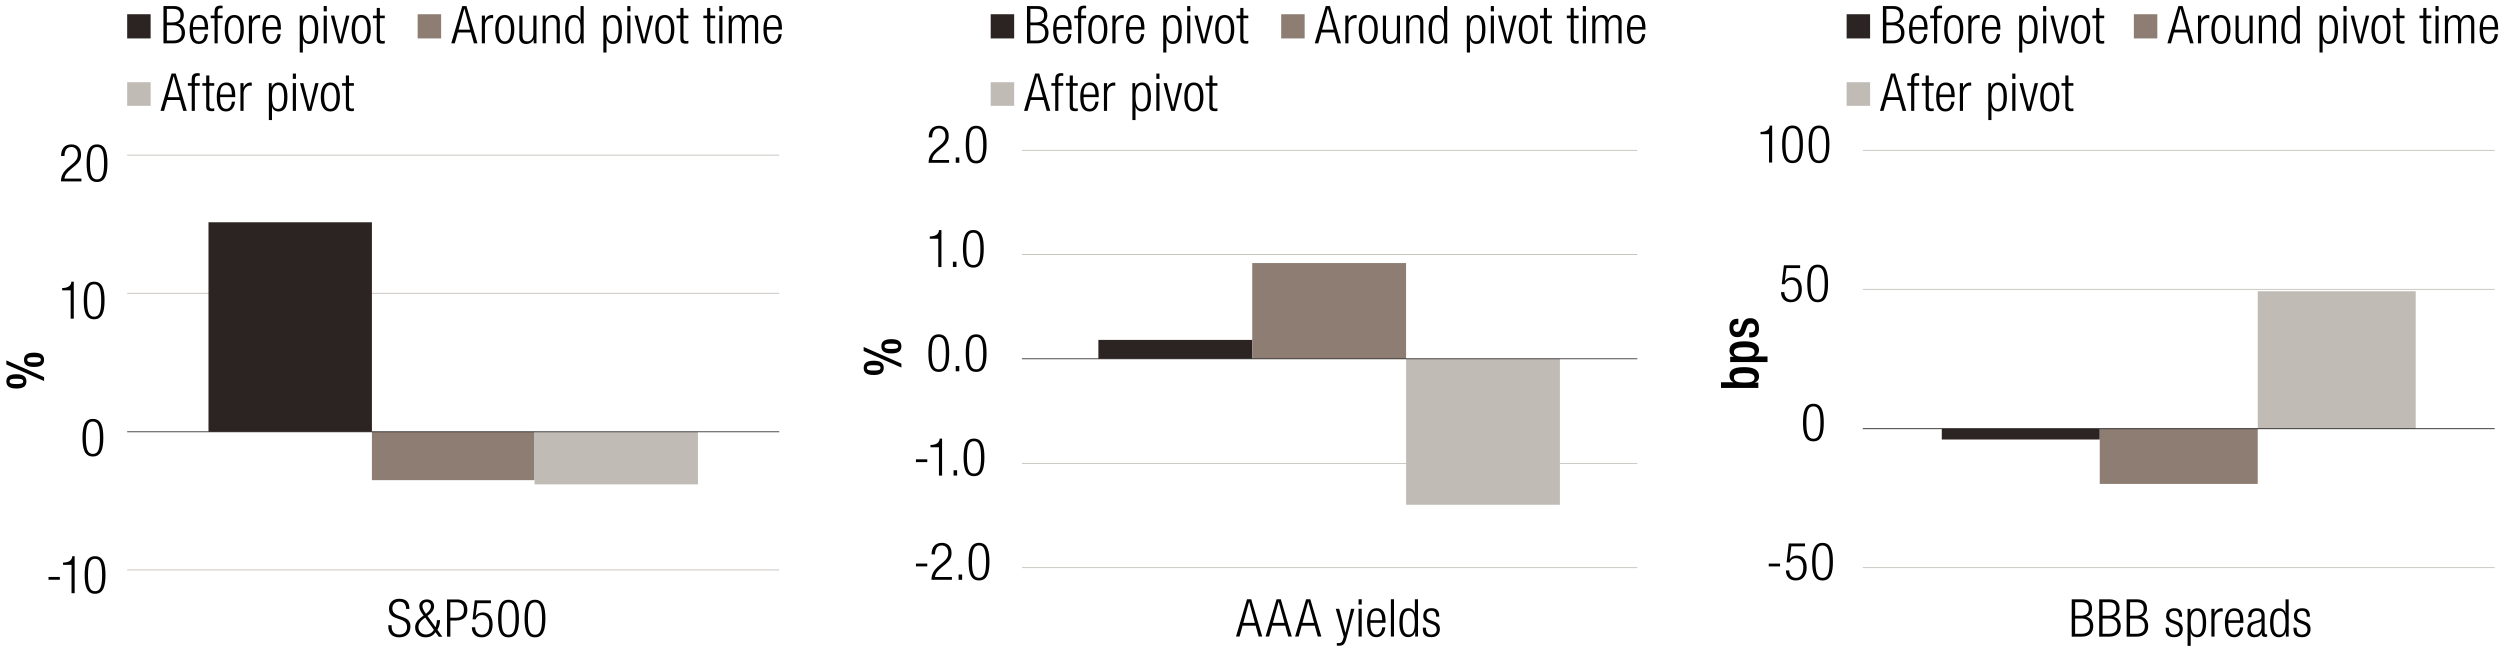 <?xml version="1.0" encoding="UTF-8"?>
<svg id="LEGEND_copy" data-name="LEGEND copy" xmlns="http://www.w3.org/2000/svg" viewBox="0 0 766.1 198.38">
  <defs>
    <style>
      .cls-1 {
        stroke: #231f20;
      }

      .cls-1, .cls-2 {
        fill: none;
        stroke-linejoin: round;
        stroke-width: .25px;
      }

      .cls-3 {
        fill: #010101;
      }

      .cls-3, .cls-4, .cls-5, .cls-6 {
        stroke-width: 0px;
      }

      .cls-4 {
        fill: #2c2423;
      }

      .cls-4, .cls-5, .cls-6 {
        fill-rule: evenodd;
      }

      .cls-5 {
        fill: #8d7d72;
      }

      .cls-6 {
        fill: #c0bbb5;
      }

      .cls-2 {
        stroke: #c0bbb5;
      }
    </style>
  </defs>
  <g>
    <g>
      <path class="cls-3" d="M18.34,176.8v.86h-3.47v-.86h3.47Z"/>
      <path class="cls-3" d="M21.91,173.1h-2.59v-.7c1.9-.02,2.75-.77,2.82-1.95h.74v11.33h-.96v-8.68Z"/>
      <path class="cls-3" d="M29.13,170.44c2.58,0,3.19,2.42,3.19,5.76s-.61,5.76-3.19,5.76-3.19-2.42-3.19-5.76.61-5.76,3.19-5.76ZM29.13,181.17c1.55,0,2.16-1.33,2.16-4.96s-.61-4.96-2.16-4.96-2.16,1.33-2.16,4.96.61,4.96,2.16,4.96Z"/>
    </g>
    <path class="cls-3" d="M28.47,128.37c2.58,0,3.19,2.42,3.19,5.76s-.61,5.76-3.19,5.76-3.19-2.42-3.19-5.76.61-5.76,3.19-5.76ZM28.47,139.1c1.55,0,2.16-1.33,2.16-4.96s-.61-4.96-2.16-4.96-2.16,1.33-2.16,4.96.61,4.96,2.16,4.96Z"/>
    <g>
      <path class="cls-3" d="M21.64,88.97h-2.59v-.7c1.9-.02,2.75-.77,2.82-1.95h.74v11.33h-.96v-8.68Z"/>
      <path class="cls-3" d="M28.85,86.32c2.58,0,3.19,2.42,3.19,5.76s-.61,5.76-3.19,5.76-3.19-2.42-3.19-5.76.61-5.76,3.19-5.76ZM28.85,97.04c1.55,0,2.16-1.33,2.16-4.96s-.61-4.96-2.16-4.96-2.16,1.33-2.16,4.96.61,4.96,2.16,4.96Z"/>
    </g>
    <g>
      <path class="cls-3" d="M18.71,47.8c.03-2.19,1.07-3.55,3.2-3.55,1.54,0,2.93.91,2.93,3.07,0,1.38-.42,2.29-1.87,3.49l-1.23,1.01c-1.18.98-1.81,1.71-1.98,2.9h5.19v.86h-6.27c0-1.87.85-3.09,2.37-4.37l1.22-1.02c1.14-.96,1.57-1.73,1.57-2.82,0-1.5-.83-2.32-2-2.32-1.3,0-2.02.86-2.08,2.75h-1.02Z"/>
      <path class="cls-3" d="M29.73,44.25c2.58,0,3.19,2.42,3.19,5.76s-.61,5.76-3.19,5.76-3.19-2.42-3.19-5.76.61-5.76,3.19-5.76ZM29.73,54.97c1.55,0,2.16-1.33,2.16-4.96s-.61-4.96-2.16-4.96-2.16,1.33-2.16,4.96.61,4.96,2.16,4.96Z"/>
    </g>
  </g>
  <g>
    <path class="cls-3" d="M124.45,186.62c0-1.41-.66-2.26-2.05-2.26s-2.16.91-2.16,2.05c0,3.41,5.54,1.54,5.54,5.55,0,2.21-1.38,3.35-3.46,3.35s-3.33-1.15-3.33-3.39v-.34h1.02v.43c0,1.46.77,2.43,2.27,2.43s2.46-.72,2.46-2.32c0-3.39-5.54-1.46-5.54-5.6,0-1.79,1.17-3.03,3.15-3.03,2.13,0,3.1,1.09,3.1,3.12h-1.02Z"/>
    <path class="cls-3" d="M133.45,193.73c-.64.96-1.63,1.58-3.04,1.58-1.97,0-3.2-1.34-3.2-3.03,0-1.2.61-2.14,1.65-2.95l.94-.72c-.82-1.07-1.31-1.92-1.31-2.82,0-1.38,1.07-2.11,2.34-2.11,1.33,0,2.19.85,2.19,2.11,0,.93-.38,1.79-2.02,2.95l2.47,3.46c.29-.7.4-1.46.42-2.16h.96c0,.99-.29,2.05-.8,2.96l1.5,2.11h-1.09l-1.01-1.39ZM130.28,189.26c-1.62,1.12-2.05,2.02-2.05,2.91,0,1.36,1.06,2.27,2.32,2.27.93,0,1.95-.56,2.4-1.44l-2.67-3.75ZM130.52,188.09c1.26-.96,1.54-1.7,1.54-2.32,0-.74-.56-1.28-1.3-1.28s-1.31.54-1.31,1.28c0,.61.43,1.46,1.07,2.32Z"/>
    <path class="cls-3" d="M136.98,183.69h3.09c2.21,0,3.14,1.3,3.14,3.23,0,1.76-.88,3.23-3.49,3.23h-1.71v4.96h-1.02v-11.43ZM138,189.29h1.74c1.36,0,2.43-.61,2.43-2.37s-.86-2.37-2.43-2.37h-1.74v4.74Z"/>
    <path class="cls-3" d="M150.44,183.98v.86h-4.19l-.5,3.95.03.03c.43-.83,1.36-1.15,2.19-1.15,1.74,0,2.99,1.23,2.99,3.75,0,2.27-1.14,3.89-3.36,3.89-1.76,0-3.01-1.1-3.01-3.09h1.02c0,1.28.74,2.29,2.1,2.29s2.23-1.12,2.23-3.25c0-1.57-.69-2.79-2.21-2.79-.85,0-1.63.4-1.95,1.31h-.96l.66-5.81h4.96Z"/>
    <path class="cls-3" d="M155.83,183.79c2.58,0,3.19,2.42,3.19,5.76s-.61,5.76-3.19,5.76-3.19-2.42-3.19-5.76.61-5.76,3.19-5.76ZM155.83,194.51c1.55,0,2.16-1.33,2.16-4.96s-.61-4.96-2.16-4.96-2.16,1.33-2.16,4.96.61,4.96,2.16,4.96Z"/>
    <path class="cls-3" d="M163.94,183.79c2.58,0,3.19,2.42,3.19,5.76s-.61,5.76-3.19,5.76-3.19-2.42-3.19-5.76.61-5.76,3.19-5.76ZM163.94,194.51c1.55,0,2.16-1.33,2.16-4.96s-.61-4.96-2.16-4.96-2.16,1.33-2.16,4.96.61,4.96,2.16,4.96Z"/>
  </g>
  <polygon class="cls-4" points="38.97 4.36 46.16 4.36 46.16 11.78 38.97 11.78 38.97 4.36 38.97 4.36"/>
  <g>
    <path class="cls-3" d="M50.1,1.85h3.15c2.21,0,3.07,1.17,3.07,2.87,0,1.12-.61,2.19-1.76,2.48v.03c1.41.27,2.13,1.36,2.13,2.85,0,2-1.3,3.2-3.46,3.2h-3.14V1.85ZM51.13,6.88h1.62c1.76,0,2.56-.75,2.56-2.08,0-1.52-.78-2.08-2.39-2.08h-1.79v4.16ZM51.13,12.42h1.9c1.78,0,2.64-.8,2.64-2.34s-.86-2.34-2.64-2.34h-1.9v4.67Z"/>
    <path class="cls-3" d="M63.7,10.46c-.14,1.81-1.14,3.01-2.74,3.01-1.79,0-2.85-1.25-2.85-4.45,0-2.95,1.06-4.43,2.93-4.43s2.74,1.3,2.74,4.13v.35h-4.64v.4c0,2.45.86,3.2,1.81,3.2,1.01,0,1.63-.72,1.79-2.21h.96ZM62.75,8.27c-.03-2.11-.62-2.88-1.81-2.88s-1.78.77-1.81,2.88h3.62Z"/>
    <path class="cls-3" d="M65.74,5.58h-1.17v-.8h1.17v-1.01c0-1.17.24-2.05,1.86-2.05.29,0,.43.02.61.05v.8c-.14-.03-.29-.05-.46-.05-.7,0-1.04.27-1.04,1.25v1.01h1.5v.8h-1.5v7.7h-.96v-7.7Z"/>
    <path class="cls-3" d="M71.79,4.59c1.87,0,2.93,1.49,2.93,4.43s-1.06,4.45-2.93,4.45-2.93-1.49-2.93-4.45,1.06-4.43,2.93-4.43ZM71.79,12.67c1.07,0,1.9-.93,1.9-3.65s-.83-3.63-1.9-3.63-1.9.93-1.9,3.63.83,3.65,1.9,3.65Z"/>
    <path class="cls-3" d="M76.27,4.78h.96v1.33h.03c.37-.94,1.15-1.52,2.14-1.52.11,0,.22.02.34.05v.96c-.16-.03-.32-.05-.46-.05-1.06,0-2.05.77-2.05,2.42v5.31h-.96V4.78Z"/>
    <path class="cls-3" d="M86,10.46c-.14,1.81-1.14,3.01-2.74,3.01-1.79,0-2.85-1.25-2.85-4.45,0-2.95,1.06-4.43,2.93-4.43s2.74,1.3,2.74,4.13v.35h-4.64v.4c0,2.45.86,3.2,1.81,3.2,1.01,0,1.63-.72,1.79-2.21h.96ZM85.06,8.27c-.03-2.11-.62-2.88-1.81-2.88s-1.78.77-1.81,2.88h3.62Z"/>
    <path class="cls-3" d="M91.84,4.78h.86v1.22h.03c.3-.78,1.01-1.41,2.1-1.41,1.89,0,2.71,1.5,2.71,4.45s-.85,4.43-2.72,4.43c-1.06,0-1.78-.58-1.98-1.47h-.03v4.1h-.96V4.78ZM94.69,5.39c-.54,0-1.02.29-1.34.75-.42.59-.54,1.42-.54,2.9,0,3.14.88,3.63,1.86,3.63s1.86-.5,1.86-3.63-.9-3.65-1.82-3.65Z"/>
    <path class="cls-3" d="M99.19,1.85h.96v1.63h-.96v-1.63ZM99.19,4.78h.96v8.5h-.96V4.78Z"/>
    <path class="cls-3" d="M101.4,4.78h1.02l1.89,7.41h.03l1.73-7.41h1.02l-2.24,8.5h-1.09l-2.37-8.5Z"/>
    <path class="cls-3" d="M110.69,4.59c1.87,0,2.93,1.49,2.93,4.43s-1.06,4.45-2.93,4.45-2.93-1.49-2.93-4.45,1.06-4.43,2.93-4.43ZM110.69,12.67c1.07,0,1.9-.93,1.9-3.65s-.83-3.63-1.9-3.63-1.9.93-1.9,3.63.83,3.65,1.9,3.65Z"/>
    <path class="cls-3" d="M115.45,5.58h-1.17v-.8h1.17v-2.35h.96v2.35h1.5v.8h-1.5v6.1c0,.67.29.9.91.9.19,0,.38-.03.59-.1v.8c-.11.06-.35.1-.67.1-1.3,0-1.79-.35-1.79-1.49v-6.31Z"/>
  </g>
  <polygon class="cls-5" points="127.99 4.36 135.18 4.36 135.18 11.78 127.99 11.78 127.99 4.36 127.99 4.36"/>
  <g>
    <path class="cls-3" d="M141.66,1.85h1.28l3.38,11.43h-1.09l-.93-3.33h-4l-.93,3.33h-1.09l3.38-11.43ZM144.07,9.09l-1.76-6.43h-.03l-1.76,6.43h3.55Z"/>
    <path class="cls-3" d="M147.65,4.78h.96v1.33h.03c.37-.94,1.15-1.52,2.14-1.52.11,0,.22.02.34.05v.96c-.16-.03-.32-.05-.46-.05-1.06,0-2.05.77-2.05,2.42v5.31h-.96V4.78Z"/>
    <path class="cls-3" d="M154.68,4.59c1.87,0,2.93,1.49,2.93,4.43s-1.06,4.45-2.93,4.45-2.93-1.49-2.93-4.45,1.06-4.43,2.93-4.43ZM154.68,12.67c1.07,0,1.9-.93,1.9-3.65s-.83-3.63-1.9-3.63-1.9.93-1.9,3.63.83,3.65,1.9,3.65Z"/>
    <path class="cls-3" d="M159.15,4.78h.96v5.99c0,1.38.46,1.9,1.47,1.9,1.09,0,1.86-.86,1.86-2.18v-5.71h.96v8.5h-.86v-1.18h-.03c-.48.94-1.31,1.38-2.18,1.38-1.3,0-2.18-.67-2.18-2.27v-6.42Z"/>
    <path class="cls-3" d="M166.3,4.78h.86v1.18h.03c.48-.94,1.31-1.38,2.18-1.38,1.3,0,2.18.67,2.18,2.27v6.42h-.96v-6.15c0-1.17-.48-1.74-1.46-1.74-1.12,0-1.87.86-1.87,2.18v5.71h-.96V4.78Z"/>
    <path class="cls-3" d="M178,11.87h-.03c-.26.98-1.07,1.6-2.08,1.6-1.87,0-2.72-1.5-2.72-4.45s.85-4.43,2.72-4.43c1.06,0,1.78.58,1.98,1.47h.03V1.85h.96v11.43h-.86v-1.41ZM176.05,12.67c.98,0,1.86-.5,1.86-3.65s-.88-3.63-1.86-3.63-1.86.5-1.86,3.63.9,3.65,1.86,3.65Z"/>
    <path class="cls-3" d="M184.88,4.78h.86v1.22h.03c.3-.78,1.01-1.41,2.1-1.41,1.89,0,2.71,1.5,2.71,4.45s-.85,4.43-2.72,4.43c-1.06,0-1.78-.58-1.98-1.47h-.03v4.1h-.96V4.78ZM187.73,5.39c-.54,0-1.02.29-1.34.75-.42.59-.54,1.42-.54,2.9,0,3.14.88,3.63,1.86,3.63s1.86-.5,1.86-3.63-.9-3.65-1.82-3.65Z"/>
    <path class="cls-3" d="M192.23,1.85h.96v1.63h-.96v-1.63ZM192.23,4.78h.96v8.5h-.96V4.78Z"/>
    <path class="cls-3" d="M194.44,4.78h1.02l1.89,7.41h.03l1.73-7.41h1.02l-2.24,8.5h-1.09l-2.37-8.5Z"/>
    <path class="cls-3" d="M203.72,4.59c1.87,0,2.93,1.49,2.93,4.43s-1.06,4.45-2.93,4.45-2.93-1.49-2.93-4.45,1.06-4.43,2.93-4.43ZM203.72,12.67c1.07,0,1.9-.93,1.9-3.65s-.83-3.63-1.9-3.63-1.9.93-1.9,3.63.83,3.65,1.9,3.65Z"/>
    <path class="cls-3" d="M208.49,5.58h-1.17v-.8h1.17v-2.35h.96v2.35h1.5v.8h-1.5v6.1c0,.67.29.9.91.9.19,0,.38-.03.59-.1v.8c-.11.06-.35.1-.67.1-1.3,0-1.79-.35-1.79-1.49v-6.31Z"/>
    <path class="cls-3" d="M216.7,5.58h-1.17v-.8h1.17v-2.35h.96v2.35h1.5v.8h-1.5v6.1c0,.67.29.9.91.9.19,0,.38-.03.59-.1v.8c-.11.06-.35.1-.67.1-1.3,0-1.79-.35-1.79-1.49v-6.31Z"/>
    <path class="cls-3" d="M220.42,1.85h.96v1.63h-.96v-1.63ZM220.42,4.78h.96v8.5h-.96V4.78Z"/>
    <path class="cls-3" d="M223.33,4.78h.86v1.18h.03c.45-.94,1.22-1.38,2.16-1.38,1.02,0,1.65.62,1.78,1.49h.03c.38-.94,1.07-1.49,2.16-1.49,1.18,0,1.97.67,1.97,2.19v6.5h-.96v-6.35c0-1.01-.46-1.54-1.33-1.54-.96,0-1.73.86-1.73,2.18v5.71h-.96v-6.35c0-1.01-.46-1.54-1.33-1.54-.96,0-1.73.86-1.73,2.18v5.71h-.96V4.78Z"/>
    <path class="cls-3" d="M239.54,10.46c-.14,1.81-1.14,3.01-2.74,3.01-1.79,0-2.85-1.25-2.85-4.45,0-2.95,1.06-4.43,2.93-4.43s2.74,1.3,2.74,4.13v.35h-4.64v.4c0,2.45.86,3.2,1.81,3.2,1.01,0,1.63-.72,1.79-2.21h.96ZM238.6,8.27c-.03-2.11-.62-2.88-1.81-2.88s-1.78.77-1.81,2.88h3.62Z"/>
  </g>
  <polygon class="cls-6" points="38.97 25.19 46.16 25.19 46.16 32.43 38.97 32.43 38.97 25.19 38.97 25.19"/>
  <g>
    <path class="cls-3" d="M52.57,22.54h1.28l3.38,11.43h-1.09l-.93-3.33h-4l-.93,3.33h-1.09l3.38-11.43ZM54.99,29.78l-1.76-6.43h-.03l-1.76,6.43h3.55Z"/>
    <path class="cls-3" d="M58.74,26.27h-1.17v-.8h1.17v-1.01c0-1.17.24-2.05,1.86-2.05.29,0,.43.02.61.05v.8c-.14-.03-.29-.05-.46-.05-.7,0-1.04.27-1.04,1.25v1.01h1.5v.8h-1.5v7.7h-.96v-7.7Z"/>
    <path class="cls-3" d="M63.19,26.27h-1.17v-.8h1.17v-2.35h.96v2.35h1.5v.8h-1.5v6.1c0,.67.29.9.91.9.19,0,.38-.03.59-.1v.8c-.11.06-.35.1-.67.1-1.3,0-1.79-.35-1.79-1.49v-6.31Z"/>
    <path class="cls-3" d="M72.01,31.15c-.14,1.81-1.14,3.01-2.74,3.01-1.79,0-2.85-1.25-2.85-4.45,0-2.95,1.06-4.43,2.93-4.43s2.74,1.3,2.74,4.13v.35h-4.64v.4c0,2.45.86,3.2,1.81,3.2,1.01,0,1.63-.72,1.79-2.21h.96ZM71.06,28.96c-.03-2.11-.62-2.88-1.81-2.88s-1.78.77-1.81,2.88h3.62Z"/>
    <path class="cls-3" d="M73.68,25.47h.96v1.33h.03c.37-.94,1.15-1.52,2.14-1.52.11,0,.22.02.34.05v.96c-.16-.03-.32-.05-.46-.05-1.06,0-2.05.77-2.05,2.42v5.31h-.96v-8.5Z"/>
    <path class="cls-3" d="M82.38,25.47h.86v1.22h.03c.3-.78,1.01-1.41,2.1-1.41,1.89,0,2.71,1.5,2.71,4.45s-.85,4.43-2.72,4.43c-1.06,0-1.78-.58-1.98-1.47h-.03v4.1h-.96v-11.32ZM85.23,26.08c-.54,0-1.02.29-1.34.75-.42.59-.54,1.42-.54,2.9,0,3.14.88,3.63,1.86,3.63s1.86-.5,1.86-3.63-.9-3.65-1.82-3.65Z"/>
    <path class="cls-3" d="M89.73,22.54h.96v1.63h-.96v-1.63ZM89.73,25.47h.96v8.5h-.96v-8.5Z"/>
    <path class="cls-3" d="M91.94,25.47h1.02l1.89,7.41h.03l1.73-7.41h1.02l-2.24,8.5h-1.09l-2.37-8.5Z"/>
    <path class="cls-3" d="M101.23,25.28c1.87,0,2.93,1.49,2.93,4.43s-1.06,4.45-2.93,4.45-2.93-1.49-2.93-4.45,1.06-4.43,2.93-4.43ZM101.23,33.36c1.07,0,1.9-.93,1.9-3.65s-.83-3.63-1.9-3.63-1.9.93-1.9,3.63.83,3.65,1.9,3.65Z"/>
    <path class="cls-3" d="M105.99,26.27h-1.17v-.8h1.17v-2.35h.96v2.35h1.5v.8h-1.5v6.1c0,.67.29.9.91.9.19,0,.38-.03.59-.1v.8c-.11.06-.35.1-.67.1-1.3,0-1.79-.35-1.79-1.49v-6.31Z"/>
  </g>
  <polygon class="cls-4" points="303.59 4.36 310.78 4.36 310.78 11.78 303.59 11.78 303.59 4.36 303.59 4.36"/>
  <g>
    <path class="cls-3" d="M314.72,1.85h3.15c2.21,0,3.07,1.17,3.07,2.87,0,1.12-.61,2.19-1.76,2.48v.03c1.41.27,2.13,1.36,2.13,2.85,0,2-1.3,3.2-3.46,3.2h-3.14V1.85ZM315.75,6.88h1.62c1.76,0,2.56-.75,2.56-2.08,0-1.52-.78-2.08-2.39-2.08h-1.79v4.16ZM315.75,12.42h1.9c1.78,0,2.64-.8,2.64-2.34s-.86-2.34-2.64-2.34h-1.9v4.67Z"/>
    <path class="cls-3" d="M328.31,10.46c-.14,1.81-1.14,3.01-2.74,3.01-1.79,0-2.85-1.25-2.85-4.45,0-2.95,1.06-4.43,2.93-4.43s2.74,1.3,2.74,4.13v.35h-4.64v.4c0,2.45.86,3.2,1.81,3.2,1.01,0,1.63-.72,1.79-2.21h.96ZM327.37,8.27c-.03-2.11-.62-2.88-1.81-2.88s-1.78.77-1.81,2.88h3.62Z"/>
    <path class="cls-3" d="M330.36,5.58h-1.17v-.8h1.17v-1.01c0-1.17.24-2.05,1.86-2.05.29,0,.43.02.61.05v.8c-.14-.03-.29-.05-.46-.05-.7,0-1.04.27-1.04,1.25v1.01h1.5v.8h-1.5v7.7h-.96v-7.7Z"/>
    <path class="cls-3" d="M336.41,4.59c1.87,0,2.93,1.49,2.93,4.43s-1.06,4.45-2.93,4.45-2.93-1.49-2.93-4.45,1.06-4.43,2.93-4.43ZM336.41,12.67c1.07,0,1.9-.93,1.9-3.65s-.83-3.63-1.9-3.63-1.9.93-1.9,3.63.83,3.65,1.9,3.65Z"/>
    <path class="cls-3" d="M340.88,4.78h.96v1.33h.03c.37-.94,1.15-1.52,2.14-1.52.11,0,.22.02.34.05v.96c-.16-.03-.32-.05-.46-.05-1.06,0-2.05.77-2.05,2.42v5.31h-.96V4.78Z"/>
    <path class="cls-3" d="M350.62,10.46c-.14,1.81-1.14,3.01-2.74,3.01-1.79,0-2.85-1.25-2.85-4.45,0-2.95,1.06-4.43,2.93-4.43s2.74,1.3,2.74,4.13v.35h-4.64v.4c0,2.45.86,3.2,1.81,3.2,1.01,0,1.63-.72,1.79-2.21h.96ZM349.67,8.27c-.03-2.11-.62-2.88-1.81-2.88s-1.78.77-1.81,2.88h3.62Z"/>
    <path class="cls-3" d="M356.45,4.78h.86v1.22h.03c.3-.78,1.01-1.41,2.1-1.41,1.89,0,2.71,1.5,2.71,4.45s-.85,4.43-2.72,4.43c-1.06,0-1.78-.58-1.98-1.47h-.03v4.1h-.96V4.78ZM359.3,5.39c-.54,0-1.02.29-1.34.75-.42.59-.54,1.42-.54,2.9,0,3.14.88,3.63,1.86,3.63s1.86-.5,1.86-3.63-.9-3.65-1.82-3.65Z"/>
    <path class="cls-3" d="M363.8,1.85h.96v1.63h-.96v-1.63ZM363.8,4.78h.96v8.5h-.96V4.78Z"/>
    <path class="cls-3" d="M366.02,4.78h1.02l1.89,7.41h.03l1.73-7.41h1.02l-2.24,8.5h-1.09l-2.37-8.5Z"/>
    <path class="cls-3" d="M375.3,4.59c1.87,0,2.93,1.49,2.93,4.43s-1.06,4.45-2.93,4.45-2.93-1.49-2.93-4.45,1.06-4.43,2.93-4.43ZM375.3,12.67c1.07,0,1.9-.93,1.9-3.65s-.83-3.63-1.9-3.63-1.9.93-1.9,3.63.83,3.65,1.9,3.65Z"/>
    <path class="cls-3" d="M380.07,5.58h-1.17v-.8h1.17v-2.35h.96v2.35h1.5v.8h-1.5v6.1c0,.67.29.9.91.9.19,0,.38-.03.59-.1v.8c-.11.06-.35.1-.67.1-1.3,0-1.79-.35-1.79-1.49v-6.31Z"/>
  </g>
  <polygon class="cls-5" points="392.61 4.36 399.8 4.36 399.8 11.78 392.61 11.78 392.61 4.36 392.61 4.36"/>
  <g>
    <path class="cls-3" d="M406.27,1.85h1.28l3.38,11.43h-1.09l-.93-3.33h-4l-.93,3.33h-1.09l3.38-11.43ZM408.69,9.09l-1.76-6.43h-.03l-1.76,6.43h3.55Z"/>
    <path class="cls-3" d="M412.26,4.78h.96v1.33h.03c.37-.94,1.15-1.52,2.14-1.52.11,0,.22.02.34.05v.96c-.16-.03-.32-.05-.46-.05-1.06,0-2.05.77-2.05,2.42v5.31h-.96V4.78Z"/>
    <path class="cls-3" d="M419.29,4.59c1.87,0,2.93,1.49,2.93,4.43s-1.06,4.45-2.93,4.45-2.93-1.49-2.93-4.45,1.06-4.43,2.93-4.43ZM419.29,12.67c1.07,0,1.91-.93,1.91-3.65s-.83-3.63-1.91-3.63-1.9.93-1.9,3.63.83,3.65,1.9,3.65Z"/>
    <path class="cls-3" d="M423.77,4.78h.96v5.99c0,1.38.46,1.9,1.47,1.9,1.09,0,1.86-.86,1.86-2.18v-5.71h.96v8.5h-.86v-1.18h-.03c-.48.94-1.31,1.38-2.18,1.38-1.3,0-2.18-.67-2.18-2.27v-6.42Z"/>
    <path class="cls-3" d="M430.92,4.78h.86v1.18h.03c.48-.94,1.31-1.38,2.18-1.38,1.3,0,2.18.67,2.18,2.27v6.42h-.96v-6.15c0-1.17-.48-1.74-1.46-1.74-1.12,0-1.87.86-1.87,2.18v5.71h-.96V4.78Z"/>
    <path class="cls-3" d="M442.61,11.87h-.03c-.26.98-1.07,1.6-2.08,1.6-1.87,0-2.72-1.5-2.72-4.45s.85-4.43,2.72-4.43c1.06,0,1.78.58,1.99,1.47h.03V1.85h.96v11.43h-.86v-1.41ZM440.66,12.67c.98,0,1.86-.5,1.86-3.65s-.88-3.63-1.86-3.63-1.86.5-1.86,3.63.9,3.65,1.86,3.65Z"/>
    <path class="cls-3" d="M449.49,4.78h.86v1.22h.03c.3-.78,1.01-1.41,2.1-1.41,1.89,0,2.71,1.5,2.71,4.45s-.85,4.43-2.72,4.43c-1.06,0-1.78-.58-1.98-1.47h-.03v4.1h-.96V4.78ZM452.34,5.39c-.54,0-1.02.29-1.34.75-.42.59-.54,1.42-.54,2.9,0,3.14.88,3.63,1.86,3.63s1.86-.5,1.86-3.63-.9-3.65-1.82-3.65Z"/>
    <path class="cls-3" d="M456.84,1.85h.96v1.63h-.96v-1.63ZM456.84,4.78h.96v8.5h-.96V4.78Z"/>
    <path class="cls-3" d="M459.05,4.78h1.02l1.89,7.41h.03l1.73-7.41h1.02l-2.24,8.5h-1.09l-2.37-8.5Z"/>
    <path class="cls-3" d="M468.34,4.59c1.87,0,2.93,1.49,2.93,4.43s-1.06,4.45-2.93,4.45-2.93-1.49-2.93-4.45,1.06-4.43,2.93-4.43ZM468.34,12.67c1.07,0,1.91-.93,1.91-3.65s-.83-3.63-1.91-3.63-1.9.93-1.9,3.63.83,3.65,1.9,3.65Z"/>
    <path class="cls-3" d="M473.1,5.58h-1.17v-.8h1.17v-2.35h.96v2.35h1.5v.8h-1.5v6.1c0,.67.29.9.91.9.19,0,.38-.03.59-.1v.8c-.11.06-.35.1-.67.1-1.3,0-1.79-.35-1.79-1.49v-6.31Z"/>
    <path class="cls-3" d="M481.31,5.58h-1.17v-.8h1.17v-2.35h.96v2.35h1.5v.8h-1.5v6.1c0,.67.29.9.91.9.19,0,.38-.03.59-.1v.8c-.11.06-.35.1-.67.1-1.3,0-1.79-.35-1.79-1.49v-6.31Z"/>
    <path class="cls-3" d="M485.04,1.85h.96v1.63h-.96v-1.63ZM485.04,4.78h.96v8.5h-.96V4.78Z"/>
    <path class="cls-3" d="M487.94,4.78h.86v1.18h.03c.45-.94,1.22-1.38,2.16-1.38,1.02,0,1.65.62,1.78,1.49h.03c.38-.94,1.07-1.49,2.16-1.49,1.18,0,1.97.67,1.97,2.19v6.5h-.96v-6.35c0-1.01-.46-1.54-1.33-1.54-.96,0-1.73.86-1.73,2.18v5.71h-.96v-6.35c0-1.01-.46-1.54-1.33-1.54-.96,0-1.73.86-1.73,2.18v5.71h-.96V4.78Z"/>
    <path class="cls-3" d="M504.16,10.46c-.14,1.81-1.14,3.01-2.74,3.01-1.79,0-2.85-1.25-2.85-4.45,0-2.95,1.06-4.43,2.93-4.43s2.74,1.3,2.74,4.13v.35h-4.64v.4c0,2.45.86,3.2,1.81,3.2,1.01,0,1.63-.72,1.79-2.21h.96ZM503.21,8.27c-.03-2.11-.62-2.88-1.81-2.88s-1.78.77-1.81,2.88h3.62Z"/>
  </g>
  <polygon class="cls-6" points="303.59 25.19 310.78 25.19 310.78 32.43 303.59 32.43 303.59 25.19 303.59 25.19"/>
  <g>
    <path class="cls-3" d="M317.19,22.54h1.28l3.38,11.43h-1.09l-.93-3.33h-4l-.93,3.33h-1.09l3.38-11.43ZM319.6,29.78l-1.76-6.43h-.03l-1.76,6.43h3.55Z"/>
    <path class="cls-3" d="M323.35,26.27h-1.17v-.8h1.17v-1.01c0-1.17.24-2.05,1.86-2.05.29,0,.43.02.61.05v.8c-.14-.03-.29-.05-.46-.05-.7,0-1.04.27-1.04,1.25v1.01h1.5v.8h-1.5v7.7h-.96v-7.7Z"/>
    <path class="cls-3" d="M327.81,26.27h-1.17v-.8h1.17v-2.35h.96v2.35h1.5v.8h-1.5v6.1c0,.67.29.9.91.9.19,0,.38-.03.59-.1v.8c-.11.06-.35.1-.67.1-1.3,0-1.79-.35-1.79-1.49v-6.31Z"/>
    <path class="cls-3" d="M336.62,31.15c-.14,1.81-1.14,3.01-2.74,3.01-1.79,0-2.85-1.25-2.85-4.45,0-2.95,1.06-4.43,2.93-4.43s2.74,1.3,2.74,4.13v.35h-4.64v.4c0,2.45.86,3.2,1.81,3.2,1.01,0,1.63-.72,1.79-2.21h.96ZM335.68,28.96c-.03-2.11-.62-2.88-1.81-2.88s-1.78.77-1.81,2.88h3.62Z"/>
    <path class="cls-3" d="M338.29,25.47h.96v1.33h.03c.37-.94,1.15-1.52,2.14-1.52.11,0,.22.02.34.05v.96c-.16-.03-.32-.05-.46-.05-1.06,0-2.05.77-2.05,2.42v5.31h-.96v-8.5Z"/>
    <path class="cls-3" d="M347,25.47h.86v1.22h.03c.3-.78,1.01-1.41,2.1-1.41,1.89,0,2.71,1.5,2.71,4.45s-.85,4.43-2.72,4.43c-1.06,0-1.78-.58-1.98-1.47h-.03v4.1h-.96v-11.32ZM349.85,26.08c-.54,0-1.02.29-1.34.75-.42.59-.54,1.42-.54,2.9,0,3.14.88,3.63,1.86,3.63s1.86-.5,1.86-3.63-.9-3.65-1.82-3.65Z"/>
    <path class="cls-3" d="M354.35,22.54h.96v1.63h-.96v-1.63ZM354.35,25.47h.96v8.5h-.96v-8.5Z"/>
    <path class="cls-3" d="M356.56,25.47h1.02l1.89,7.41h.03l1.73-7.41h1.02l-2.24,8.5h-1.09l-2.37-8.5Z"/>
    <path class="cls-3" d="M365.85,25.28c1.87,0,2.93,1.49,2.93,4.43s-1.06,4.45-2.93,4.45-2.93-1.49-2.93-4.45,1.06-4.43,2.93-4.43ZM365.85,33.36c1.07,0,1.9-.93,1.9-3.65s-.83-3.63-1.9-3.63-1.9.93-1.9,3.63.83,3.65,1.9,3.65Z"/>
    <path class="cls-3" d="M370.61,26.27h-1.17v-.8h1.17v-2.35h.96v2.35h1.5v.8h-1.5v6.1c0,.67.29.9.91.9.19,0,.38-.03.59-.1v.8c-.11.06-.35.1-.67.1-1.3,0-1.79-.35-1.79-1.49v-6.31Z"/>
  </g>
  <polygon class="cls-4" points="565.88 4.36 573.07 4.36 573.07 11.78 565.88 11.78 565.88 4.36 565.88 4.36"/>
  <g>
    <path class="cls-3" d="M577.01,1.85h3.15c2.21,0,3.07,1.17,3.07,2.87,0,1.12-.61,2.19-1.76,2.48v.03c1.41.27,2.13,1.36,2.13,2.85,0,2-1.3,3.2-3.46,3.2h-3.14V1.85ZM578.04,6.88h1.62c1.76,0,2.56-.75,2.56-2.08,0-1.52-.78-2.08-2.38-2.08h-1.79v4.16ZM578.04,12.42h1.9c1.78,0,2.64-.8,2.64-2.34s-.86-2.34-2.64-2.34h-1.9v4.67Z"/>
    <path class="cls-3" d="M590.6,10.46c-.14,1.81-1.14,3.01-2.74,3.01-1.79,0-2.85-1.25-2.85-4.45,0-2.95,1.06-4.43,2.93-4.43s2.74,1.3,2.74,4.13v.35h-4.64v.4c0,2.45.86,3.2,1.81,3.2,1.01,0,1.63-.72,1.79-2.21h.96ZM589.66,8.27c-.03-2.11-.62-2.88-1.81-2.88s-1.78.77-1.81,2.88h3.62Z"/>
    <path class="cls-3" d="M592.65,5.58h-1.17v-.8h1.17v-1.01c0-1.17.24-2.05,1.86-2.05.29,0,.43.02.61.05v.8c-.14-.03-.29-.05-.46-.05-.7,0-1.04.27-1.04,1.25v1.01h1.5v.8h-1.5v7.7h-.96v-7.7Z"/>
    <path class="cls-3" d="M598.7,4.59c1.87,0,2.93,1.49,2.93,4.43s-1.06,4.45-2.93,4.45-2.93-1.49-2.93-4.45,1.06-4.43,2.93-4.43ZM598.7,12.67c1.07,0,1.91-.93,1.91-3.65s-.83-3.63-1.91-3.63-1.9.93-1.9,3.63.83,3.65,1.9,3.65Z"/>
    <path class="cls-3" d="M603.17,4.78h.96v1.33h.03c.37-.94,1.15-1.52,2.14-1.52.11,0,.22.02.34.05v.96c-.16-.03-.32-.05-.46-.05-1.06,0-2.05.77-2.05,2.42v5.31h-.96V4.78Z"/>
    <path class="cls-3" d="M612.91,10.46c-.14,1.81-1.14,3.01-2.74,3.01-1.79,0-2.85-1.25-2.85-4.45,0-2.95,1.06-4.43,2.93-4.43s2.74,1.3,2.74,4.13v.35h-4.64v.4c0,2.45.86,3.2,1.81,3.2,1.01,0,1.63-.72,1.79-2.21h.96ZM611.96,8.27c-.03-2.11-.62-2.88-1.81-2.88s-1.78.77-1.81,2.88h3.62Z"/>
    <path class="cls-3" d="M618.74,4.78h.86v1.22h.03c.3-.78,1.01-1.41,2.1-1.41,1.89,0,2.71,1.5,2.71,4.45s-.85,4.43-2.72,4.43c-1.06,0-1.78-.58-1.98-1.47h-.03v4.1h-.96V4.78ZM621.59,5.39c-.54,0-1.02.29-1.34.75-.42.59-.54,1.42-.54,2.9,0,3.14.88,3.63,1.86,3.63s1.86-.5,1.86-3.63-.9-3.65-1.82-3.65Z"/>
    <path class="cls-3" d="M626.09,1.85h.96v1.63h-.96v-1.63ZM626.09,4.78h.96v8.5h-.96V4.78Z"/>
    <path class="cls-3" d="M628.31,4.78h1.02l1.89,7.41h.03l1.73-7.41h1.02l-2.24,8.5h-1.09l-2.37-8.5Z"/>
    <path class="cls-3" d="M637.59,4.59c1.87,0,2.93,1.49,2.93,4.43s-1.06,4.45-2.93,4.45-2.93-1.49-2.93-4.45,1.06-4.43,2.93-4.43ZM637.59,12.67c1.07,0,1.91-.93,1.91-3.65s-.83-3.63-1.91-3.63-1.9.93-1.9,3.63.83,3.65,1.9,3.65Z"/>
    <path class="cls-3" d="M642.36,5.58h-1.17v-.8h1.17v-2.35h.96v2.35h1.5v.8h-1.5v6.1c0,.67.29.9.91.9.19,0,.38-.03.59-.1v.8c-.11.06-.35.1-.67.1-1.3,0-1.79-.35-1.79-1.49v-6.31Z"/>
  </g>
  <polygon class="cls-5" points="653.9 4.36 661.09 4.36 661.09 11.78 653.9 11.78 653.9 4.36 653.9 4.36"/>
  <g>
    <path class="cls-3" d="M667.56,1.85h1.28l3.38,11.43h-1.09l-.93-3.33h-4l-.93,3.33h-1.09l3.38-11.43ZM669.98,9.09l-1.76-6.43h-.03l-1.76,6.43h3.55Z"/>
    <path class="cls-3" d="M673.55,4.78h.96v1.33h.03c.37-.94,1.15-1.52,2.14-1.52.11,0,.22.02.34.05v.96c-.16-.03-.32-.05-.46-.05-1.06,0-2.05.77-2.05,2.42v5.31h-.96V4.78Z"/>
    <path class="cls-3" d="M680.58,4.59c1.87,0,2.93,1.49,2.93,4.43s-1.06,4.45-2.93,4.45-2.93-1.49-2.93-4.45,1.06-4.43,2.93-4.43ZM680.58,12.67c1.07,0,1.91-.93,1.91-3.65s-.83-3.63-1.91-3.63-1.9.93-1.9,3.63.83,3.65,1.9,3.65Z"/>
    <path class="cls-3" d="M685.06,4.78h.96v5.99c0,1.38.46,1.9,1.47,1.9,1.09,0,1.86-.86,1.86-2.18v-5.71h.96v8.5h-.86v-1.18h-.03c-.48.94-1.31,1.38-2.18,1.38-1.3,0-2.18-.67-2.18-2.27v-6.42Z"/>
    <path class="cls-3" d="M692.21,4.78h.86v1.18h.03c.48-.94,1.31-1.38,2.18-1.38,1.3,0,2.18.67,2.18,2.27v6.42h-.96v-6.15c0-1.17-.48-1.74-1.46-1.74-1.12,0-1.87.86-1.87,2.18v5.71h-.96V4.78Z"/>
    <path class="cls-3" d="M703.9,11.87h-.03c-.26.98-1.07,1.6-2.08,1.6-1.87,0-2.72-1.5-2.72-4.45s.85-4.43,2.72-4.43c1.06,0,1.78.58,1.99,1.47h.03V1.85h.96v11.43h-.86v-1.41ZM701.95,12.67c.98,0,1.86-.5,1.86-3.65s-.88-3.63-1.86-3.63-1.86.5-1.86,3.63.9,3.65,1.86,3.65Z"/>
    <path class="cls-3" d="M710.78,4.78h.86v1.22h.03c.3-.78,1.01-1.41,2.1-1.41,1.89,0,2.71,1.5,2.71,4.45s-.85,4.43-2.72,4.43c-1.06,0-1.78-.58-1.98-1.47h-.03v4.1h-.96V4.78ZM713.63,5.39c-.54,0-1.02.29-1.34.75-.42.59-.54,1.42-.54,2.9,0,3.14.88,3.63,1.86,3.63s1.86-.5,1.86-3.63-.9-3.65-1.82-3.65Z"/>
    <path class="cls-3" d="M718.13,1.85h.96v1.63h-.96v-1.63ZM718.13,4.78h.96v8.5h-.96V4.78Z"/>
    <path class="cls-3" d="M720.34,4.78h1.02l1.89,7.41h.03l1.73-7.41h1.02l-2.24,8.5h-1.09l-2.37-8.5Z"/>
    <path class="cls-3" d="M729.63,4.59c1.87,0,2.93,1.49,2.93,4.43s-1.06,4.45-2.93,4.45-2.93-1.49-2.93-4.45,1.06-4.43,2.93-4.43ZM729.63,12.67c1.07,0,1.91-.93,1.91-3.65s-.83-3.63-1.91-3.63-1.9.93-1.9,3.63.83,3.65,1.9,3.65Z"/>
    <path class="cls-3" d="M734.39,5.58h-1.17v-.8h1.17v-2.35h.96v2.35h1.5v.8h-1.5v6.1c0,.67.29.9.91.9.19,0,.38-.03.59-.1v.8c-.11.06-.35.1-.67.1-1.3,0-1.79-.35-1.79-1.49v-6.31Z"/>
    <path class="cls-3" d="M742.6,5.58h-1.17v-.8h1.17v-2.35h.96v2.35h1.5v.8h-1.5v6.1c0,.67.29.9.91.9.19,0,.38-.03.59-.1v.8c-.11.06-.35.1-.67.1-1.3,0-1.79-.35-1.79-1.49v-6.31Z"/>
    <path class="cls-3" d="M746.33,1.85h.96v1.63h-.96v-1.63ZM746.33,4.78h.96v8.5h-.96V4.78Z"/>
    <path class="cls-3" d="M749.23,4.78h.86v1.18h.03c.45-.94,1.22-1.38,2.16-1.38,1.02,0,1.65.62,1.78,1.49h.03c.38-.94,1.07-1.49,2.16-1.49,1.18,0,1.97.67,1.97,2.19v6.5h-.96v-6.35c0-1.01-.46-1.54-1.33-1.54-.96,0-1.73.86-1.73,2.18v5.71h-.96v-6.35c0-1.01-.46-1.54-1.33-1.54-.96,0-1.73.86-1.73,2.18v5.71h-.96V4.78Z"/>
    <path class="cls-3" d="M765.45,10.46c-.14,1.81-1.14,3.01-2.74,3.01-1.79,0-2.85-1.25-2.85-4.45,0-2.95,1.06-4.43,2.93-4.43s2.74,1.3,2.74,4.13v.35h-4.64v.4c0,2.45.86,3.2,1.81,3.2,1.01,0,1.63-.72,1.79-2.21h.96ZM764.5,8.27c-.03-2.11-.62-2.88-1.81-2.88s-1.78.77-1.81,2.88h3.62Z"/>
  </g>
  <polygon class="cls-6" points="565.88 25.19 573.07 25.19 573.07 32.43 565.88 32.43 565.88 25.19 565.88 25.19"/>
  <g>
    <path class="cls-3" d="M579.48,22.54h1.28l3.38,11.43h-1.09l-.93-3.33h-4l-.93,3.33h-1.09l3.38-11.43ZM581.89,29.78l-1.76-6.43h-.03l-1.76,6.43h3.55Z"/>
    <path class="cls-3" d="M585.64,26.27h-1.17v-.8h1.17v-1.01c0-1.17.24-2.05,1.86-2.05.29,0,.43.02.61.05v.8c-.14-.03-.29-.05-.46-.05-.7,0-1.04.27-1.04,1.25v1.01h1.5v.8h-1.5v7.7h-.96v-7.7Z"/>
    <path class="cls-3" d="M590.1,26.27h-1.17v-.8h1.17v-2.35h.96v2.35h1.5v.8h-1.5v6.1c0,.67.29.9.91.9.19,0,.38-.03.59-.1v.8c-.11.06-.35.1-.67.1-1.3,0-1.79-.35-1.79-1.49v-6.31Z"/>
    <path class="cls-3" d="M598.91,31.15c-.14,1.81-1.14,3.01-2.74,3.01-1.79,0-2.85-1.25-2.85-4.45,0-2.95,1.06-4.43,2.93-4.43s2.74,1.3,2.74,4.13v.35h-4.64v.4c0,2.45.86,3.2,1.81,3.2,1.01,0,1.63-.72,1.79-2.21h.96ZM597.97,28.96c-.03-2.11-.62-2.88-1.81-2.88s-1.78.77-1.81,2.88h3.62Z"/>
    <path class="cls-3" d="M600.58,25.47h.96v1.33h.03c.37-.94,1.15-1.52,2.14-1.52.11,0,.22.02.34.05v.96c-.16-.03-.32-.05-.46-.05-1.06,0-2.05.77-2.05,2.42v5.31h-.96v-8.5Z"/>
    <path class="cls-3" d="M609.29,25.47h.86v1.22h.03c.3-.78,1.01-1.41,2.1-1.41,1.89,0,2.71,1.5,2.71,4.45s-.85,4.43-2.72,4.43c-1.06,0-1.78-.58-1.98-1.47h-.03v4.1h-.96v-11.32ZM612.14,26.08c-.54,0-1.02.29-1.34.75-.42.59-.54,1.42-.54,2.9,0,3.14.88,3.63,1.86,3.63s1.86-.5,1.86-3.63-.9-3.65-1.82-3.65Z"/>
    <path class="cls-3" d="M616.64,22.54h.96v1.63h-.96v-1.63ZM616.64,25.47h.96v8.5h-.96v-8.5Z"/>
    <path class="cls-3" d="M618.85,25.47h1.02l1.89,7.41h.03l1.73-7.41h1.02l-2.24,8.5h-1.09l-2.37-8.5Z"/>
    <path class="cls-3" d="M628.14,25.28c1.87,0,2.93,1.49,2.93,4.43s-1.06,4.45-2.93,4.45-2.93-1.49-2.93-4.45,1.06-4.43,2.93-4.43ZM628.14,33.36c1.07,0,1.91-.93,1.91-3.65s-.83-3.63-1.91-3.63-1.9.93-1.9,3.63.83,3.65,1.9,3.65Z"/>
    <path class="cls-3" d="M632.9,26.27h-1.17v-.8h1.17v-2.35h.96v2.35h1.5v.8h-1.5v6.1c0,.67.29.9.91.9.19,0,.38-.03.59-.1v.8c-.11.06-.35.1-.67.1-1.3,0-1.79-.35-1.79-1.49v-6.31Z"/>
  </g>
  <g>
    <path class="cls-3" d="M284.15,172.7v.86h-3.47v-.86h3.47Z"/>
    <path class="cls-3" d="M285.46,169.9c.03-2.19,1.07-3.55,3.2-3.55,1.54,0,2.93.91,2.93,3.07,0,1.38-.42,2.29-1.87,3.49l-1.23,1.01c-1.18.98-1.81,1.71-1.98,2.9h5.19v.86h-6.27c0-1.87.85-3.09,2.37-4.37l1.22-1.02c1.14-.96,1.57-1.73,1.57-2.82,0-1.5-.83-2.32-2-2.32-1.3,0-2.02.86-2.08,2.75h-1.02Z"/>
    <path class="cls-3" d="M293.75,176.05h1.09v1.63h-1.09v-1.63Z"/>
    <path class="cls-3" d="M300.01,166.35c2.58,0,3.19,2.42,3.19,5.76s-.61,5.76-3.19,5.76-3.19-2.42-3.19-5.76.61-5.76,3.19-5.76ZM300.01,177.07c1.55,0,2.16-1.33,2.16-4.96s-.61-4.96-2.16-4.96-2.16,1.33-2.16,4.96.61,4.96,2.16,4.96Z"/>
  </g>
  <g>
    <path class="cls-3" d="M284.15,140.75v.86h-3.47v-.86h3.47Z"/>
    <path class="cls-3" d="M287.72,137.06h-2.59v-.7c1.9-.02,2.75-.77,2.82-1.95h.74v11.33h-.96v-8.68Z"/>
    <path class="cls-3" d="M292.21,144.1h1.09v1.63h-1.09v-1.63Z"/>
    <path class="cls-3" d="M298.47,134.4c2.58,0,3.19,2.42,3.19,5.76s-.61,5.76-3.19,5.76-3.19-2.42-3.19-5.76.61-5.76,3.19-5.76ZM298.47,145.12c1.55,0,2.16-1.33,2.16-4.96s-.61-4.96-2.16-4.96-2.16,1.33-2.16,4.96.61,4.96,2.16,4.96Z"/>
  </g>
  <g>
    <path class="cls-3" d="M287.68,102.45c2.58,0,3.19,2.42,3.19,5.76s-.61,5.76-3.19,5.76-3.19-2.42-3.19-5.76.61-5.76,3.19-5.76ZM287.68,113.18c1.55,0,2.16-1.33,2.16-4.96s-.61-4.96-2.16-4.96-2.16,1.33-2.16,4.96.61,4.96,2.16,4.96Z"/>
    <path class="cls-3" d="M292.87,112.15h1.09v1.63h-1.09v-1.63Z"/>
    <path class="cls-3" d="M299.13,102.45c2.58,0,3.19,2.42,3.19,5.76s-.61,5.76-3.19,5.76-3.19-2.42-3.19-5.76.61-5.76,3.19-5.76ZM299.13,113.18c1.55,0,2.16-1.33,2.16-4.96s-.61-4.96-2.16-4.96-2.16,1.33-2.16,4.96.61,4.96,2.16,4.96Z"/>
  </g>
  <g>
    <path class="cls-3" d="M287.52,73.15h-2.59v-.7c1.9-.02,2.75-.77,2.82-1.95h.74v11.33h-.96v-8.68Z"/>
    <path class="cls-3" d="M292.01,80.19h1.09v1.63h-1.09v-1.63Z"/>
    <path class="cls-3" d="M298.27,70.49c2.58,0,3.19,2.42,3.19,5.76s-.61,5.76-3.19,5.76-3.19-2.42-3.19-5.76.61-5.76,3.19-5.76ZM298.27,81.22c1.55,0,2.16-1.33,2.16-4.96s-.61-4.96-2.16-4.96-2.16,1.33-2.16,4.96.61,4.96,2.16,4.96Z"/>
  </g>
  <g>
    <path class="cls-3" d="M284.59,42.1c.03-2.19,1.07-3.55,3.2-3.55,1.54,0,2.93.91,2.93,3.07,0,1.38-.42,2.29-1.87,3.49l-1.23,1.01c-1.18.98-1.81,1.71-1.98,2.9h5.19v.86h-6.27c0-1.87.85-3.09,2.37-4.37l1.22-1.02c1.14-.96,1.57-1.73,1.57-2.82,0-1.5-.83-2.32-2-2.32-1.3,0-2.02.86-2.08,2.75h-1.02Z"/>
    <path class="cls-3" d="M292.88,48.25h1.09v1.63h-1.09v-1.63Z"/>
    <path class="cls-3" d="M299.14,38.55c2.58,0,3.19,2.42,3.19,5.76s-.61,5.76-3.19,5.76-3.19-2.42-3.19-5.76.61-5.76,3.19-5.76ZM299.14,49.27c1.55,0,2.16-1.33,2.16-4.96s-.61-4.96-2.16-4.96-2.16,1.33-2.16,4.96.61,4.96,2.16,4.96Z"/>
  </g>
  <g>
    <path class="cls-3" d="M382.14,183.63h1.28l3.38,11.43h-1.09l-.93-3.33h-4l-.93,3.33h-1.09l3.38-11.43ZM384.55,190.87l-1.76-6.43h-.03l-1.76,6.43h3.55Z"/>
    <path class="cls-3" d="M391.2,183.63h1.28l3.38,11.43h-1.09l-.93-3.33h-4l-.93,3.33h-1.09l3.38-11.43ZM393.61,190.87l-1.76-6.43h-.03l-1.76,6.43h3.55Z"/>
    <path class="cls-3" d="M400.25,183.63h1.28l3.38,11.43h-1.09l-.93-3.33h-4l-.93,3.33h-1.09l3.38-11.43ZM402.67,190.87l-1.76-6.43h-.03l-1.76,6.43h3.55Z"/>
    <path class="cls-3" d="M409.36,186.56h1.02l1.9,7.36h.03l1.71-7.36h1.02l-2.48,9.19c-.45,1.66-.96,2.13-2.26,2.13-.26,0-.45-.02-.64-.03v-.8c.21.02.42.03.62.03.59,0,.99-.24,1.26-1.14l.24-.8-2.45-8.58Z"/>
    <path class="cls-3" d="M416.32,183.63h.96v1.63h-.96v-1.63ZM416.32,186.56h.96v8.5h-.96v-8.5Z"/>
    <path class="cls-3" d="M424.51,192.25c-.14,1.81-1.14,3.01-2.74,3.01-1.79,0-2.85-1.25-2.85-4.45,0-2.95,1.06-4.43,2.93-4.43s2.74,1.3,2.74,4.13v.35h-4.64v.4c0,2.45.86,3.2,1.81,3.2,1.01,0,1.63-.72,1.79-2.21h.96ZM423.56,190.05c-.03-2.11-.62-2.88-1.81-2.88s-1.78.77-1.81,2.88h3.62Z"/>
    <path class="cls-3" d="M426.22,183.63h.96v11.43h-.96v-11.43Z"/>
    <path class="cls-3" d="M433.66,193.65h-.03c-.26.98-1.07,1.6-2.08,1.6-1.87,0-2.72-1.5-2.72-4.45s.85-4.43,2.72-4.43c1.06,0,1.78.58,1.99,1.47h.03v-4.21h.96v11.43h-.86v-1.41ZM431.7,194.45c.98,0,1.86-.5,1.86-3.65s-.88-3.63-1.86-3.63-1.86.5-1.86,3.63.9,3.65,1.86,3.65Z"/>
    <path class="cls-3" d="M437.78,190.84c-1.2-.46-1.63-1.17-1.63-2.02,0-1.75,1.09-2.45,2.53-2.45,1.6,0,2.34.82,2.34,2.37v.24h-.96v-.24c0-1.1-.51-1.57-1.39-1.57-1.12,0-1.55.59-1.55,1.44,0,.59.19,1.06,1.15,1.42l1.39.53c1.15.43,1.58,1.23,1.58,2.16,0,1.46-.83,2.53-2.62,2.53s-2.61-.72-2.61-2.64v-.27h.96v.22c0,1.25.54,1.89,1.63,1.89,1.02,0,1.68-.58,1.68-1.52,0-.75-.3-1.23-1.15-1.57l-1.34-.53Z"/>
  </g>
  <path class="cls-3" d="M264.66,106.32l11.56,5.11v1.2l-11.56-5.07v-1.23ZM267.74,110.54c2.38,0,3.07.93,3.07,2.19s-.69,2.19-3.07,2.19-3.07-.93-3.07-2.19.69-2.19,3.07-2.19ZM267.74,113.55c1.49,0,2.08-.16,2.08-.82s-.59-.82-2.08-.82-2.08.16-2.08.82.59.82,2.08.82ZM273.15,103.93c2.38,0,3.07.93,3.07,2.19s-.69,2.19-3.07,2.19-3.07-.93-3.07-2.19.69-2.19,3.07-2.19ZM273.15,106.94c1.49,0,2.08-.16,2.08-.82s-.59-.82-2.08-.82-2.08.16-2.08.82.59.82,2.08.82Z"/>
  <g>
    <path class="cls-3" d="M545.48,172.71v.86h-3.47v-.86h3.47Z"/>
    <path class="cls-3" d="M553.12,166.55v.86h-4.19l-.5,3.95.03.03c.43-.83,1.36-1.15,2.19-1.15,1.75,0,2.99,1.23,2.99,3.75,0,2.27-1.14,3.89-3.36,3.89-1.76,0-3.01-1.1-3.01-3.09h1.02c0,1.28.74,2.29,2.1,2.29s2.22-1.12,2.22-3.25c0-1.57-.69-2.79-2.21-2.79-.85,0-1.63.4-1.95,1.31h-.96l.66-5.81h4.96Z"/>
    <path class="cls-3" d="M558.5,166.36c2.58,0,3.18,2.42,3.18,5.76s-.61,5.76-3.18,5.76-3.19-2.42-3.19-5.76.61-5.76,3.19-5.76ZM558.5,177.08c1.55,0,2.16-1.33,2.16-4.96s-.61-4.96-2.16-4.96-2.16,1.33-2.16,4.96.61,4.96,2.16,4.96Z"/>
  </g>
  <path class="cls-3" d="M555.7,123.73c2.58,0,3.18,2.42,3.18,5.76s-.61,5.76-3.18,5.76-3.19-2.42-3.19-5.76.61-5.76,3.19-5.76ZM555.7,134.45c1.55,0,2.16-1.33,2.16-4.96s-.61-4.96-2.16-4.96-2.16,1.33-2.16,4.96.61,4.96,2.16,4.96Z"/>
  <g>
    <path class="cls-3" d="M551.63,81.29v.86h-4.19l-.5,3.95.03.03c.43-.83,1.36-1.15,2.19-1.15,1.75,0,2.99,1.23,2.99,3.75,0,2.27-1.14,3.89-3.36,3.89-1.76,0-3.01-1.1-3.01-3.09h1.02c0,1.28.74,2.29,2.1,2.29s2.22-1.12,2.22-3.25c0-1.57-.69-2.79-2.21-2.79-.85,0-1.63.4-1.95,1.31h-.96l.66-5.81h4.96Z"/>
    <path class="cls-3" d="M557.01,81.1c2.58,0,3.18,2.42,3.18,5.76s-.61,5.76-3.18,5.76-3.19-2.42-3.19-5.76.61-5.76,3.19-5.76ZM557.01,91.83c1.55,0,2.16-1.33,2.16-4.96s-.61-4.96-2.16-4.96-2.16,1.33-2.16,4.96.61,4.96,2.16,4.96Z"/>
  </g>
  <g>
    <path class="cls-3" d="M542.09,41.13h-2.59v-.7c1.9-.02,2.75-.77,2.82-1.95h.74v11.33h-.96v-8.68Z"/>
    <path class="cls-3" d="M549.31,38.47c2.58,0,3.18,2.42,3.18,5.76s-.61,5.76-3.18,5.76-3.19-2.42-3.19-5.76.61-5.76,3.19-5.76ZM549.31,49.2c1.55,0,2.16-1.33,2.16-4.96s-.61-4.96-2.16-4.96-2.16,1.33-2.16,4.96.61,4.96,2.16,4.96Z"/>
    <path class="cls-3" d="M557.42,38.47c2.58,0,3.18,2.42,3.18,5.76s-.61,5.76-3.18,5.76-3.19-2.42-3.19-5.76.61-5.76,3.19-5.76ZM557.42,49.2c1.55,0,2.16-1.33,2.16-4.96s-.61-4.96-2.16-4.96-2.16,1.33-2.16,4.96.61,4.96,2.16,4.96Z"/>
  </g>
  <g>
    <path class="cls-3" d="M634.87,183.66h3.15c2.21,0,3.07,1.17,3.07,2.87,0,1.12-.61,2.19-1.76,2.48v.03c1.41.27,2.13,1.36,2.13,2.85,0,2-1.3,3.2-3.46,3.2h-3.14v-11.43ZM635.9,188.69h1.62c1.76,0,2.56-.75,2.56-2.08,0-1.52-.78-2.08-2.38-2.08h-1.79v4.16ZM635.9,194.22h1.9c1.78,0,2.64-.8,2.64-2.34s-.86-2.34-2.64-2.34h-1.9v4.67Z"/>
    <path class="cls-3" d="M643.29,183.66h3.15c2.21,0,3.07,1.17,3.07,2.87,0,1.12-.61,2.19-1.76,2.48v.03c1.41.27,2.13,1.36,2.13,2.85,0,2-1.3,3.2-3.46,3.2h-3.14v-11.43ZM644.31,188.69h1.62c1.76,0,2.56-.75,2.56-2.08,0-1.52-.78-2.08-2.38-2.08h-1.79v4.16ZM644.31,194.22h1.9c1.78,0,2.64-.8,2.64-2.34s-.86-2.34-2.64-2.34h-1.9v4.67Z"/>
    <path class="cls-3" d="M651.7,183.66h3.15c2.21,0,3.07,1.17,3.07,2.87,0,1.12-.61,2.19-1.76,2.48v.03c1.41.27,2.13,1.36,2.13,2.85,0,2-1.3,3.2-3.46,3.2h-3.14v-11.43ZM652.73,188.69h1.62c1.76,0,2.56-.75,2.56-2.08,0-1.52-.78-2.08-2.38-2.08h-1.79v4.16ZM652.73,194.22h1.9c1.78,0,2.64-.8,2.64-2.34s-.86-2.34-2.64-2.34h-1.9v4.67Z"/>
    <path class="cls-3" d="M665.43,190.86c-1.2-.46-1.63-1.17-1.63-2.02,0-1.75,1.09-2.45,2.53-2.45,1.6,0,2.34.82,2.34,2.37v.24h-.96v-.24c0-1.1-.51-1.57-1.39-1.57-1.12,0-1.55.59-1.55,1.44,0,.59.19,1.06,1.15,1.42l1.39.53c1.15.43,1.58,1.23,1.58,2.16,0,1.46-.83,2.53-2.62,2.53s-2.61-.72-2.61-2.64v-.27h.96v.22c0,1.25.54,1.89,1.63,1.89,1.02,0,1.68-.58,1.68-1.52,0-.75-.3-1.23-1.15-1.57l-1.34-.53Z"/>
    <path class="cls-3" d="M670.35,186.59h.86v1.22h.03c.3-.78,1.01-1.41,2.1-1.41,1.89,0,2.71,1.5,2.71,4.45s-.85,4.43-2.72,4.43c-1.06,0-1.78-.58-1.98-1.47h-.03v4.1h-.96v-11.32ZM673.2,187.2c-.54,0-1.02.29-1.34.75-.42.59-.54,1.42-.54,2.9,0,3.14.88,3.63,1.86,3.63s1.86-.5,1.86-3.63-.9-3.65-1.82-3.65Z"/>
    <path class="cls-3" d="M677.66,186.59h.96v1.33h.03c.37-.94,1.15-1.52,2.14-1.52.11,0,.22.02.34.05v.96c-.16-.03-.32-.05-.46-.05-1.06,0-2.05.77-2.05,2.42v5.31h-.96v-8.5Z"/>
    <path class="cls-3" d="M687.39,192.27c-.14,1.81-1.14,3.01-2.74,3.01-1.79,0-2.85-1.25-2.85-4.45,0-2.95,1.06-4.43,2.93-4.43s2.74,1.3,2.74,4.13v.35h-4.64v.4c0,2.45.86,3.2,1.81,3.2,1.01,0,1.63-.72,1.79-2.21h.96ZM686.45,190.08c-.03-2.11-.62-2.88-1.81-2.88s-1.78.77-1.81,2.88h3.62Z"/>
    <path class="cls-3" d="M688.95,189.12c0-1.74.83-2.72,2.62-2.72s2.4.91,2.4,2.26v5.03c0,.48.16.7.5.7h.27v.7c-.18.06-.32.1-.45.1-.75,0-1.23-.18-1.23-1.06v-.29h-.03c-.38,1.12-1.25,1.44-2.19,1.44-1.49,0-2.16-.93-2.16-2.4,0-1.12.51-2.02,1.71-2.35l1.81-.51c.67-.19.82-.35.82-1.34,0-1.09-.61-1.47-1.47-1.47-1.14,0-1.63.69-1.63,1.92h-.96ZM693.01,190.29h-.03c-.1.29-.64.46-1.02.56l-.8.21c-.96.26-1.46.75-1.46,1.76s.51,1.66,1.34,1.66c1.17,0,1.97-.88,1.97-2.4v-1.79Z"/>
    <path class="cls-3" d="M700.47,193.68h-.03c-.26.98-1.07,1.6-2.08,1.6-1.87,0-2.72-1.5-2.72-4.45s.85-4.43,2.72-4.43c1.06,0,1.78.58,1.99,1.47h.03v-4.21h.96v11.43h-.86v-1.41ZM698.52,194.48c.98,0,1.86-.5,1.86-3.65s-.88-3.63-1.86-3.63-1.86.5-1.86,3.63.9,3.65,1.86,3.65Z"/>
    <path class="cls-3" d="M704.59,190.86c-1.2-.46-1.63-1.17-1.63-2.02,0-1.75,1.09-2.45,2.53-2.45,1.6,0,2.34.82,2.34,2.37v.24h-.96v-.24c0-1.1-.51-1.57-1.39-1.57-1.12,0-1.55.59-1.55,1.44,0,.59.19,1.06,1.15,1.42l1.39.53c1.15.43,1.58,1.23,1.58,2.16,0,1.46-.83,2.53-2.62,2.53s-2.61-.72-2.61-2.64v-.27h.96v.22c0,1.25.54,1.89,1.63,1.89,1.02,0,1.68-.58,1.68-1.52,0-.75-.3-1.23-1.15-1.57l-1.34-.53Z"/>
  </g>
  <g>
    <path class="cls-3" d="M527.38,118.87v-1.73h3.83v-.03c-.77-.32-1.23-1.02-1.23-1.95,0-1.31.59-2.66,4.42-2.66,2.96,0,4.64.8,4.64,2.82,0,1.23-.72,1.66-1.28,1.89v.03h1.06v1.63h-11.43ZM537.66,115.78c0-1.2-1.23-1.46-3.19-1.46-2.32,0-3.12.35-3.12,1.34,0,1.33,1.18,1.57,3.25,1.57,1.84,0,3.06-.27,3.06-1.46Z"/>
    <path class="cls-3" d="M530.2,110.96v-1.63h1.06v-.03c-.77-.35-1.28-.99-1.28-1.94,0-1.97,1.68-2.77,4.64-2.77,3.62,0,4.42,1.47,4.42,2.66,0,.93-.46,1.63-1.23,1.95v.03h3.83v1.73h-11.43ZM537.66,107.85c0-.99-.74-1.44-3.12-1.44-1.95,0-3.19.26-3.19,1.46s1.22,1.46,3.06,1.46c2.06,0,3.25-.26,3.25-1.47Z"/>
    <path class="cls-3" d="M532.71,99.32h-.22c-.69,0-1.33.24-1.33,1.14,0,.69.32,1.23,1.12,1.23.67,0,.94-.3,1.26-1.22l.38-1.1c.43-1.28,1.12-1.87,2.48-1.87,1.84,0,2.62,1.34,2.62,3.09,0,2.18-1.01,2.83-2.67,2.83h-.32v-1.54h.27c.99,0,1.54-.35,1.54-1.34s-.48-1.41-1.26-1.41c-.64,0-1.06.34-1.26.94l-.5,1.41c-.45,1.3-1.1,1.84-2.48,1.84-1.62,0-2.37-1.17-2.37-2.94,0-2.19,1.28-2.69,2.35-2.69h.38v1.63Z"/>
  </g>
  <path class="cls-3" d="M1.95,110.45l11.56,5.11v1.2l-11.56-5.07v-1.23ZM5.02,114.68c2.38,0,3.07.93,3.07,2.19s-.69,2.19-3.07,2.19-3.07-.93-3.07-2.19.69-2.19,3.07-2.19ZM5.02,117.69c1.49,0,2.08-.16,2.08-.82s-.59-.82-2.08-.82-2.08.16-2.08.82.59.82,2.08.82ZM10.43,108.07c2.38,0,3.07.93,3.07,2.19s-.69,2.19-3.07,2.19-3.07-.93-3.07-2.19.69-2.19,3.07-2.19ZM10.43,111.08c1.49,0,2.08-.16,2.08-.82s-.59-.82-2.08-.82-2.08.16-2.08.82.59.82,2.08.82Z"/>
  <path class="cls-2" d="M38.97,174.65h199.82M38.97,89.87h199.82M38.97,47.54h199.82"/>
  <polygon class="cls-4" points="63.89 68.11 113.97 68.11 113.97 132.32 63.89 132.32 63.89 68.11 63.89 68.11"/>
  <polygon class="cls-5" points="113.97 132.32 163.8 132.32 163.8 147.14 113.97 147.14 113.97 132.32 113.97 132.32"/>
  <polygon class="cls-6" points="163.8 132.32 213.88 132.32 213.88 148.43 163.8 148.43 163.8 132.32 163.8 132.32"/>
  <line class="cls-1" x1="38.97" y1="132.32" x2="238.79" y2="132.32"/>
  <g>
    <path class="cls-2" d="M313.16,173.96h188.58M313.16,142.02h188.58M313.16,78.01h188.58M313.16,46.06h188.58"/>
    <polygon class="cls-4" points="336.59 104.16 383.73 104.16 383.73 109.95 336.59 109.95 336.59 104.16 336.59 104.16"/>
    <polygon class="cls-5" points="383.73 80.61 430.88 80.61 430.88 109.95 383.73 109.95 383.73 80.61 383.73 80.61"/>
    <polygon class="cls-6" points="430.88 109.95 478.02 109.95 478.02 154.68 430.88 154.68 430.88 109.95 430.88 109.95"/>
    <line class="cls-1" x1="313.16" y1="109.95" x2="501.74" y2="109.95"/>
  </g>
  <g>
    <polygon class="cls-4" points="595.04 131.37 643.45 131.37 643.45 134.68 595.04 134.68 595.04 131.37 595.04 131.37"/>
    <g>
      <path class="cls-2" d="M570.83,173.96h193.64M570.83,88.66h193.64M570.83,46.07h193.64"/>
      <polygon class="cls-5" points="643.45 131.37 691.86 131.37 691.86 148.29 643.45 148.29 643.45 131.37 643.45 131.37"/>
      <polygon class="cls-6" points="691.86 89.25 740.27 89.25 740.27 131.37 691.86 131.37 691.86 89.25 691.86 89.25"/>
      <line class="cls-1" x1="570.83" y1="131.37" x2="764.47" y2="131.37"/>
    </g>
  </g>
</svg>